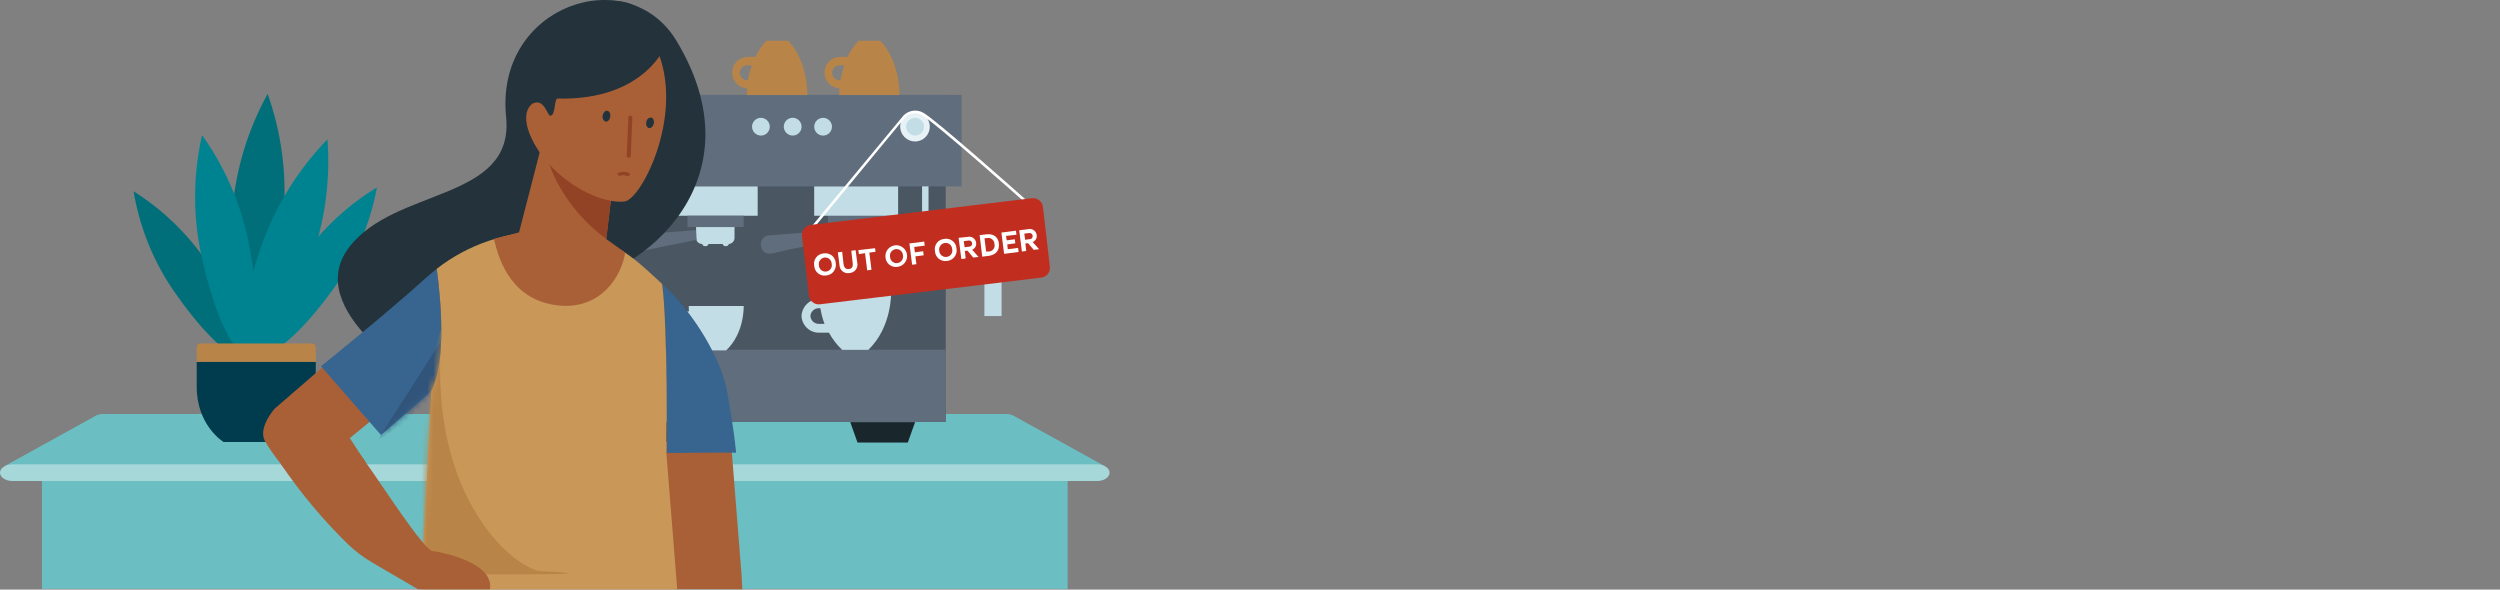 <svg width="424" height="100" viewBox="0 0 424 100" fill="none" xmlns="http://www.w3.org/2000/svg">
<rect x="0" y="0" width="424" height="100" fill="#808080" stroke="none"/>
<g clip-path="url(#clip0_2148_87154)">
<path d="M181.067 81.582H7.119V99.878H181.067V81.582Z" fill="#6BBFC3"/>
<path d="M187.323 79.029L172.036 70.587C171.637 70.344 171.179 70.216 170.712 70.219H17.433C16.966 70.216 16.508 70.344 16.109 70.587L0.822 79.029H187.323Z" fill="#6BBFC3"/>
<path d="M186.086 78.755H2.099C0.962 78.755 0 79.39 0 80.172C0 80.953 0.962 81.577 2.099 81.577H186.086C187.252 81.577 188.185 80.941 188.185 80.166C188.185 79.39 187.229 78.755 186.086 78.755Z" fill="#A6D7D9"/>
<path d="M22.652 32.438C27.558 35.539 31.781 39.606 35.065 44.391C40.207 52.151 42.989 59.363 41.309 60.453C39.63 61.544 34.056 56.215 28.902 48.501C25.735 43.634 23.607 38.166 22.652 32.438Z" fill="#016F79"/>
<path d="M48.142 35.995C47.28 46.904 44.644 55.573 42.213 55.393C39.782 55.212 38.563 46.222 39.432 35.313C40.059 28.507 42.087 21.905 45.391 15.921C47.679 22.352 48.616 29.186 48.142 35.995Z" fill="#016F79"/>
<path d="M42.033 40.467C44.085 50.6 43.904 59.223 41.666 59.707C39.427 60.191 35.964 52.314 33.911 42.14C32.703 35.78 32.826 29.239 34.273 22.929C38.026 28.186 40.667 34.154 42.033 40.467Z" fill="#008390"/>
<path d="M57.406 47.761C52.112 55.422 46.457 60.675 44.766 59.532C43.075 58.389 46.002 51.224 51.296 43.563C54.656 38.812 58.956 34.804 63.931 31.786C62.876 37.502 60.655 42.94 57.406 47.761Z" fill="#008390"/>
<path d="M52.887 43.709C49.15 53.976 44.311 61.643 42.031 60.821C39.751 59.998 40.935 51.008 44.678 40.764C47.085 34.369 50.78 28.537 55.534 23.629C56.049 30.433 55.148 37.27 52.887 43.709Z" fill="#008390"/>
<path d="M33.363 65.567C33.363 72.231 37.923 74.965 37.923 74.965H49C49 74.965 53.554 72.248 53.554 65.567V61.369H33.363V65.567Z" fill="#003B4E"/>
<path d="M52.889 58.255H33.999C33.915 58.254 33.832 58.269 33.754 58.301C33.676 58.332 33.605 58.379 33.546 58.438C33.487 58.497 33.44 58.568 33.408 58.646C33.377 58.724 33.362 58.807 33.363 58.891V61.357H53.554V58.891C53.549 58.719 53.477 58.555 53.352 58.436C53.228 58.317 53.061 58.252 52.889 58.255Z" fill="#B98447"/>
<path d="M153.963 75.058L155.199 71.589H144.203L145.433 75.058H153.963Z" fill="#19262B"/>
<path d="M120.926 75.058L122.156 71.589H111.16L112.39 75.058H120.926Z" fill="#19262B"/>
<path d="M160.393 16.102H104.725V71.543H160.393V16.102Z" fill="#4A5661"/>
<path d="M163.087 16.102H101.852V31.616H163.087V16.102Z" fill="#5F6D7C"/>
<path d="M160.393 59.316H104.725V71.548H160.393V59.316Z" fill="#5F6D7C"/>
<path d="M110.842 20.3C110.845 20.198 110.809 20.1 110.742 20.024C110.675 19.948 110.581 19.901 110.48 19.892H107.967C107.866 19.901 107.772 19.948 107.705 20.024C107.638 20.1 107.602 20.198 107.606 20.3V25.32C107.602 25.421 107.638 25.52 107.705 25.596C107.772 25.672 107.866 25.719 107.967 25.728H110.48C110.581 25.719 110.675 25.672 110.742 25.596C110.809 25.52 110.845 25.421 110.842 25.32V20.3Z" fill="#C2DDE5"/>
<path d="M113.941 25.32C113.94 25.422 113.977 25.52 114.045 25.596C114.113 25.672 114.207 25.719 114.309 25.728H116.822C116.923 25.719 117.016 25.672 117.084 25.596C117.151 25.52 117.187 25.421 117.183 25.32V20.3C117.187 20.198 117.151 20.1 117.084 20.024C117.016 19.948 116.923 19.901 116.822 19.892H114.309C114.207 19.9 114.113 19.948 114.045 20.023C113.977 20.099 113.94 20.198 113.941 20.3V25.32Z" fill="#C2DDE5"/>
<path d="M152.668 21.484C152.668 20.987 152.815 20.501 153.091 20.087C153.368 19.674 153.76 19.352 154.219 19.162C154.678 18.972 155.184 18.922 155.671 19.019C156.159 19.116 156.606 19.355 156.958 19.707C157.309 20.058 157.548 20.506 157.645 20.993C157.742 21.481 157.693 21.986 157.502 22.445C157.312 22.904 156.99 23.297 156.577 23.573C156.164 23.849 155.678 23.996 155.181 23.996C154.516 23.99 153.881 23.724 153.411 23.254C152.941 22.784 152.674 22.148 152.668 21.484Z" fill="#E6F2F6"/>
<path d="M153.688 21.484C153.688 21.185 153.776 20.893 153.942 20.645C154.108 20.396 154.344 20.203 154.62 20.089C154.896 19.974 155.199 19.944 155.492 20.003C155.785 20.061 156.054 20.205 156.265 20.416C156.477 20.627 156.62 20.896 156.679 21.189C156.737 21.482 156.707 21.786 156.593 22.062C156.478 22.337 156.285 22.573 156.036 22.739C155.788 22.905 155.496 22.994 155.198 22.994C154.798 22.991 154.416 22.831 154.133 22.548C153.851 22.266 153.691 21.883 153.688 21.484Z" fill="#C2DDE5"/>
<path d="M128.501 31.617H114.264V36.59H128.501V31.617Z" fill="#C2DDE5"/>
<path d="M126.128 36.59H116.59V38.508H126.128V36.59Z" fill="#5F6D7C"/>
<path d="M149.951 36.59H140.412V38.508H149.951V36.59Z" fill="#5F6D7C"/>
<path d="M152.324 31.617H138.086V36.59H152.324V31.617Z" fill="#C2DDE5"/>
<path d="M127.545 21.484C127.546 21.186 127.635 20.896 127.801 20.65C127.967 20.403 128.203 20.211 128.478 20.098C128.752 19.985 129.055 19.956 129.346 20.015C129.638 20.074 129.905 20.217 130.115 20.428C130.325 20.639 130.467 20.907 130.525 21.198C130.582 21.49 130.552 21.792 130.438 22.067C130.324 22.341 130.131 22.576 129.884 22.741C129.637 22.906 129.346 22.994 129.049 22.994C128.651 22.989 128.27 22.828 127.988 22.546C127.707 22.264 127.548 21.882 127.545 21.484Z" fill="#C2DDE5"/>
<path d="M132.928 21.484C132.928 21.185 133.016 20.893 133.182 20.645C133.348 20.396 133.584 20.203 133.86 20.089C134.136 19.974 134.439 19.944 134.732 20.003C135.025 20.061 135.294 20.205 135.506 20.416C135.717 20.627 135.861 20.896 135.919 21.189C135.977 21.482 135.947 21.786 135.833 22.062C135.719 22.337 135.525 22.573 135.277 22.739C135.028 22.905 134.736 22.994 134.438 22.994C134.038 22.991 133.656 22.831 133.373 22.548C133.091 22.266 132.931 21.883 132.928 21.484Z" fill="#C2DDE5"/>
<path d="M138.092 21.484C138.093 21.186 138.182 20.896 138.348 20.65C138.514 20.403 138.75 20.211 139.025 20.098C139.299 19.985 139.602 19.956 139.893 20.015C140.185 20.074 140.452 20.217 140.662 20.428C140.872 20.639 141.014 20.907 141.072 21.198C141.129 21.49 141.099 21.792 140.985 22.067C140.871 22.341 140.678 22.576 140.431 22.741C140.184 22.906 139.893 22.994 139.596 22.994C139.398 22.995 139.201 22.957 139.017 22.882C138.834 22.806 138.667 22.695 138.527 22.555C138.387 22.414 138.276 22.247 138.202 22.063C138.127 21.879 138.09 21.682 138.092 21.484Z" fill="#C2DDE5"/>
<path d="M114.584 54.979C114.604 55.569 114.853 56.128 115.279 56.538C115.704 56.947 116.273 57.174 116.864 57.171H118.1C118.531 58.01 119.101 58.771 119.785 59.422H123.16C126.309 56.46 126.128 51.895 126.128 51.895H116.8C116.8 51.895 116.8 52.262 116.84 52.81C116.55 52.804 116.261 52.855 115.99 52.961C115.719 53.066 115.472 53.224 115.262 53.426C115.052 53.627 114.885 53.868 114.768 54.135C114.652 54.401 114.589 54.688 114.584 54.979ZM115.75 54.979C115.759 54.836 115.796 54.696 115.86 54.567C115.924 54.439 116.013 54.325 116.121 54.231C116.23 54.138 116.356 54.067 116.493 54.023C116.629 53.979 116.773 53.963 116.916 53.976H117.056C117.17 54.676 117.354 55.364 117.604 56.028H116.875C116.588 56.025 116.312 55.917 116.1 55.723C115.888 55.529 115.755 55.264 115.727 54.979H115.75Z" fill="#C2DDE5"/>
<path d="M135.939 53.591C135.968 54.364 136.3 55.094 136.863 55.624C137.426 56.155 138.175 56.442 138.948 56.425H140.592C141.183 57.507 141.938 58.49 142.831 59.34H147.256C151.337 55.457 151.133 49.527 151.133 49.527H138.948C138.948 49.527 138.948 49.982 138.995 50.693C138.209 50.685 137.451 50.983 136.88 51.524C136.31 52.065 135.973 52.806 135.939 53.591ZM137.444 53.591C137.472 53.218 137.645 52.87 137.926 52.623C138.207 52.376 138.574 52.248 138.948 52.268H139.134C139.276 53.178 139.512 54.071 139.84 54.932H138.925C138.551 54.947 138.187 54.814 137.911 54.563C137.634 54.313 137.466 53.964 137.444 53.591Z" fill="#C2DDE5"/>
<path d="M169.023 44.303C168.976 43.575 168.935 42.887 168.842 42.339C168.522 40.514 166.603 40.059 165.554 40.059H164.464C163 40.059 161.723 40.059 159.852 39.919C157.52 39.738 157.479 35.721 157.479 35.68V31.599H156.383V35.68C156.383 35.861 156.429 40.694 159.718 40.968C161.63 41.108 162.907 41.108 164.417 41.108H165.496C165.676 41.108 167.501 41.155 167.729 42.525C167.826 43.104 167.886 43.688 167.909 44.274H166.953V53.603H169.868V44.274L169.023 44.303Z" fill="#C2DDE5"/>
<path d="M142.372 14.959C142.331 15.647 142.331 16.125 142.331 16.125H152.551C152.551 16.125 152.732 10.557 149.31 6.908H145.613C144.838 7.708 144.205 8.635 143.742 9.648H142.372C141.686 9.68 141.039 9.975 140.565 10.472C140.091 10.969 139.826 11.629 139.826 12.315C139.826 13.002 140.091 13.662 140.565 14.159C141.039 14.656 141.686 14.951 142.372 14.983V14.959ZM142.418 11.082H143.194C142.914 11.899 142.701 12.738 142.558 13.589H142.372C142.21 13.59 142.05 13.559 141.9 13.497C141.75 13.436 141.615 13.345 141.5 13.231C141.386 13.116 141.295 12.98 141.234 12.831C141.172 12.681 141.141 12.521 141.142 12.359C141.138 12.19 141.168 12.023 141.231 11.866C141.293 11.709 141.387 11.567 141.507 11.447C141.626 11.328 141.768 11.234 141.925 11.171C142.082 11.108 142.25 11.078 142.418 11.082Z" fill="#B98447"/>
<path d="M126.723 14.959C126.677 15.647 126.677 16.125 126.677 16.125H136.926C136.926 16.125 137.113 10.557 133.691 6.908H129.994C129.217 7.707 128.584 8.634 128.123 9.648H126.723C126.037 9.68 125.39 9.975 124.916 10.472C124.442 10.969 124.178 11.629 124.178 12.315C124.178 13.002 124.442 13.662 124.916 14.159C125.39 14.656 126.037 14.951 126.723 14.983V14.959ZM126.723 11.082H127.499C127.217 11.899 127.003 12.738 126.857 13.589H126.677C126.515 13.59 126.355 13.559 126.205 13.497C126.055 13.436 125.919 13.345 125.805 13.231C125.691 13.116 125.6 12.98 125.539 12.831C125.477 12.681 125.446 12.521 125.446 12.359C125.454 12.023 125.591 11.702 125.829 11.464C126.066 11.227 126.387 11.09 126.723 11.082Z" fill="#B98447"/>
<path d="M141.916 38.508V40.333C141.914 40.471 141.939 40.609 141.991 40.737C142.043 40.865 142.12 40.982 142.218 41.08C142.316 41.178 142.433 41.255 142.561 41.307C142.69 41.359 142.827 41.385 142.966 41.382C142.985 41.488 143.042 41.583 143.125 41.65C143.208 41.717 143.313 41.753 143.42 41.749H143.56C143.667 41.753 143.772 41.717 143.856 41.65C143.939 41.583 143.996 41.488 144.015 41.382H146.435C146.454 41.488 146.511 41.583 146.594 41.65C146.677 41.717 146.782 41.753 146.889 41.749H147.029C147.134 41.744 147.235 41.706 147.317 41.64C147.398 41.574 147.457 41.484 147.484 41.382C147.746 41.36 147.991 41.24 148.168 41.045C148.345 40.85 148.443 40.596 148.44 40.333V38.508H141.916Z" fill="#C2DDE5"/>
<path d="M141.917 39.015L130.257 39.925C129.962 39.965 129.688 40.101 129.478 40.312C129.267 40.522 129.131 40.796 129.091 41.091C129.031 41.374 129.042 41.667 129.121 41.946C129.2 42.224 129.346 42.479 129.546 42.688C130.047 43.236 131.236 42.962 131.784 42.782C132.332 42.601 142.005 40.683 142.005 40.683L141.917 39.015Z" fill="#5F6D7C"/>
<path d="M118.053 38.508V40.333C118.051 40.471 118.076 40.609 118.128 40.737C118.18 40.865 118.257 40.982 118.355 41.08C118.453 41.178 118.57 41.255 118.698 41.307C118.826 41.359 118.964 41.385 119.102 41.382C119.122 41.488 119.178 41.583 119.262 41.65C119.345 41.717 119.45 41.753 119.557 41.749H119.697C119.804 41.753 119.909 41.717 119.992 41.65C120.076 41.583 120.132 41.488 120.152 41.382H122.571C122.591 41.488 122.647 41.583 122.731 41.65C122.814 41.717 122.919 41.753 123.026 41.749H123.16C123.266 41.746 123.368 41.708 123.451 41.642C123.534 41.576 123.593 41.485 123.621 41.382C123.883 41.36 124.128 41.24 124.305 41.045C124.482 40.85 124.579 40.596 124.577 40.333V38.508H118.053Z" fill="#C2DDE5"/>
<path d="M118.054 39.015L106.394 39.925C106.098 39.964 105.824 40.1 105.613 40.31C105.403 40.521 105.267 40.795 105.227 41.091C105.168 41.374 105.178 41.667 105.258 41.946C105.337 42.224 105.483 42.479 105.682 42.688C106.184 43.236 107.373 42.962 107.921 42.782C108.469 42.601 118.142 40.683 118.142 40.683L118.054 39.015Z" fill="#5F6D7C"/>
<path d="M111.89 79.163L114.403 99.925H125.901L125.767 97.465L123.895 73.869L111.844 75.035L111.89 79.116V79.163Z" fill="#AA6037"/>
<path d="M96.744 47.312C105.233 48.548 130.052 32.439 114.765 6.978C106.603 -6.671 83.923 0.815 85.835 19.804C87.299 34.223 66.852 31.716 59.144 42.024C51.436 52.332 69.685 64.342 79.311 69.269C88.937 74.195 88.255 46.082 96.744 47.312Z" fill="#24333B"/>
<path d="M61.926 56.028L46.557 69.333C46.557 69.333 43.723 72.528 44.913 74.761C46.102 76.994 49.746 81.332 49.746 81.332L62.071 78.504L59.331 74.306L73.021 63.083L60.375 57.264" fill="#AA6037"/>
<path d="M124.852 76.79C124.304 71.589 123.802 69.444 123.348 66.57C122.432 61.142 117.914 53.294 112.352 48.181C113.354 55.894 113.08 76.837 113.08 76.837C123.709 76.703 124.852 76.79 124.852 76.79Z" fill="#37658F"/>
<path d="M74.109 45.58C73.287 46.221 72.511 46.857 71.777 47.539C65.247 53.428 54.438 62.115 54.438 62.115L64.611 73.775C72.914 66.657 73.188 66.243 73.188 66.243C73.194 66.21 73.21 66.179 73.234 66.155C75.707 61.229 74.791 50.962 74.109 45.58Z" fill="#37658F"/>
<mask id="mask0_2148_87154" style="mask-type:luminance" maskUnits="userSpaceOnUse" x="54" y="45" width="21" height="29">
<path d="M74.111 45.58C73.289 46.221 72.513 46.857 71.779 47.539C65.249 53.428 54.44 62.115 54.44 62.115L64.613 73.775C72.916 66.657 73.19 66.243 73.19 66.243C73.196 66.21 73.212 66.179 73.236 66.155C75.709 61.229 74.793 50.962 74.111 45.58Z" fill="white"/>
</mask>
<g mask="url(#mask0_2148_87154)">
<path d="M63.938 74.831L74.84 57.766L75.569 67.211L63.938 74.831Z" fill="#31547A"/>
</g>
<path d="M112.304 48.18L112.077 47.953C107.512 43.802 103.494 39.283 92.837 39.283C86.051 39.195 79.438 41.415 74.081 45.58C74.809 51.008 75.678 61.275 73.212 66.161C73.305 67.485 73.305 67.805 73.258 67.805L73.212 67.531C73.212 67.531 73.165 67.619 73.078 67.759C73.124 66.843 73.165 66.295 73.165 66.295C73.165 66.295 71.935 90.118 71.416 99.971H114.858L113.021 76.912C113.021 76.79 113.307 55.847 112.304 48.18Z" fill="#C99859"/>
<mask id="mask1_2148_87154" style="mask-type:luminance" maskUnits="userSpaceOnUse" x="71" y="39" width="44" height="62">
<path d="M112.349 48L112.116 47.773C107.556 43.616 103.539 39.103 92.876 39.103C86.082 39.017 79.463 41.248 74.108 45.429C74.837 50.857 75.705 61.124 73.239 66.004C73.332 67.328 73.332 67.648 73.286 67.648L73.239 67.374C73.198 67.452 73.153 67.528 73.105 67.602C73.146 66.692 73.192 66.144 73.192 66.144C73.192 66.144 71.962 90.101 71.414 100.001H88.025C96.783 98.16 105.656 96.91 114.582 96.258L113.078 76.732C113.019 76.656 113.305 55.708 112.349 48Z" fill="white"/>
</mask>
<g mask="url(#mask1_2148_87154)">
<path d="M74.84 57.626C72.741 84.912 87.614 96.689 91.818 96.87C110.475 97.739 65.897 97.325 65.897 97.325C65.897 97.325 75.709 46.537 74.84 57.626Z" fill="#B98447"/>
</g>
<path d="M73.242 67.485L73.288 67.759C73.317 67.21 73.301 66.661 73.242 66.115C73.237 66.15 73.22 66.183 73.195 66.208C73.195 66.208 73.148 66.709 73.107 67.666C73.147 67.602 73.192 67.541 73.242 67.485Z" fill="#C99859"/>
<path d="M47.641 78.708C47.641 78.708 57.453 70.359 62.106 78.527C64.712 82.131 71.871 93.266 73.335 93.447C74.798 93.628 83.829 95.365 83.101 99.925H70.857L63.144 95.412C61.669 94.553 60.299 93.526 59.062 92.351C54.805 88.2 50.978 83.629 47.641 78.708Z" fill="#AA6037"/>
<path d="M103.997 30.748L91.584 25.641C91.584 25.641 88.669 37.004 88.027 39.418C86.156 46.583 101.49 51.51 102.02 47.131L103.997 30.748Z" fill="#AA6037"/>
<path d="M103.861 31.937L102.811 40.513C102.811 40.513 96.054 35.995 93.139 27.827C102.625 31.663 103.861 31.937 103.861 31.937Z" fill="#924326"/>
<path d="M105.913 34.17C108.741 33.849 115.825 20.026 111.744 9.211C108.368 0.267 99.739 2.004 96.503 3.555C93.267 5.106 86.918 11.403 88.971 20.206C91.023 29.01 100.847 34.718 105.913 34.17Z" fill="#AA6037"/>
<path d="M109.612 20.708C109.627 20.499 109.719 20.303 109.872 20.16C110.024 20.016 110.225 19.935 110.434 19.933C110.796 19.979 110.982 20.481 110.889 20.941C110.796 21.402 110.434 21.804 110.067 21.717C109.699 21.629 109.525 21.215 109.612 20.708Z" fill="#24333B"/>
<path d="M102.218 19.571C102.311 19.07 102.673 18.703 103.04 18.796C103.407 18.889 103.588 19.344 103.495 19.845C103.401 20.347 103.04 20.708 102.673 20.621C102.487 20.525 102.341 20.368 102.258 20.177C102.175 19.986 102.161 19.772 102.218 19.571Z" fill="#24333B"/>
<path d="M106.61 26.771C106.521 26.762 106.439 26.72 106.381 26.653C106.322 26.586 106.292 26.499 106.295 26.41L106.569 19.927C106.565 19.88 106.572 19.833 106.59 19.79C106.608 19.747 106.635 19.708 106.67 19.678C106.705 19.647 106.747 19.625 106.793 19.614C106.838 19.602 106.885 19.602 106.931 19.612C107.02 19.62 107.102 19.663 107.162 19.73C107.221 19.797 107.253 19.884 107.251 19.973L106.977 26.456C106.961 26.543 106.916 26.622 106.849 26.679C106.782 26.736 106.698 26.769 106.61 26.771Z" fill="#924326"/>
<path d="M87.524 16.784C87.157 14.003 87.886 4.919 99.768 0.862C110.035 -2.607 113.05 7.386 113.05 7.386C113.05 7.386 109.627 17.105 94.521 16.714C93.973 16.895 94.247 19.542 93.355 19.629C92.772 19.629 92.352 16.574 90.3 17.577C87.425 19.863 91.302 25.658 91.302 25.658L86.638 20.726C86.294 21.075 87.07 19.659 87.524 16.784Z" fill="#24333B"/>
<path d="M89.532 39.015L83.783 40.519C84.739 44.904 87.206 50.926 94.552 51.789C101.898 52.652 105.443 46.81 106.026 42.84L101.828 39.831" fill="#AA6037"/>
<path d="M138.041 38.642L137.674 38.368L153.252 19.571C153.67 19.155 154.209 18.882 154.791 18.791C155.374 18.701 155.97 18.799 156.494 19.07C158.319 19.933 173.402 33.348 174.061 33.943L173.74 34.263C173.606 34.123 158.045 20.3 156.249 19.478C155.818 19.25 155.327 19.162 154.843 19.228C154.36 19.294 153.91 19.51 153.556 19.845L138.041 38.642Z" fill="white"/>
<path d="M176.572 47.084L139.107 51.603C138.881 51.636 138.651 51.624 138.43 51.565C138.21 51.507 138.004 51.404 137.824 51.263C137.645 51.123 137.496 50.947 137.386 50.746C137.277 50.546 137.21 50.326 137.188 50.099L136.022 40.059C135.989 39.835 136.001 39.606 136.058 39.386C136.116 39.167 136.217 38.961 136.356 38.782C136.495 38.603 136.669 38.454 136.867 38.343C137.065 38.233 137.283 38.164 137.509 38.141L174.975 33.622C175.2 33.59 175.43 33.603 175.65 33.663C175.871 33.722 176.076 33.825 176.255 33.966C176.434 34.108 176.583 34.284 176.691 34.484C176.8 34.685 176.866 34.905 176.887 35.132L178.053 45.166C178.087 45.39 178.075 45.618 178.018 45.837C177.961 46.057 177.86 46.262 177.722 46.441C177.583 46.62 177.41 46.77 177.213 46.88C177.015 46.991 176.797 47.06 176.572 47.084Z" fill="#C12E1F"/>
<path d="M138.091 45.079C138.04 44.834 138.043 44.581 138.098 44.337C138.154 44.094 138.261 43.865 138.412 43.666C138.563 43.467 138.756 43.303 138.976 43.184C139.196 43.066 139.439 42.996 139.688 42.98C139.933 42.937 140.185 42.946 140.426 43.008C140.667 43.069 140.893 43.181 141.087 43.337C141.281 43.493 141.44 43.688 141.553 43.91C141.665 44.132 141.729 44.375 141.741 44.624C141.785 44.872 141.776 45.126 141.715 45.37C141.654 45.614 141.542 45.843 141.387 46.041C141.232 46.239 141.037 46.402 140.815 46.52C140.592 46.637 140.347 46.706 140.096 46.723C139.855 46.759 139.608 46.744 139.373 46.679C139.137 46.614 138.918 46.501 138.729 46.346C138.54 46.191 138.386 45.998 138.276 45.78C138.166 45.562 138.103 45.323 138.091 45.079ZM141.053 44.712C141.045 44.563 141.007 44.417 140.941 44.283C140.875 44.15 140.782 44.031 140.668 43.934C140.555 43.838 140.423 43.766 140.28 43.722C140.138 43.678 139.988 43.663 139.84 43.679C139.688 43.7 139.543 43.751 139.412 43.829C139.281 43.908 139.167 44.012 139.077 44.136C138.988 44.26 138.925 44.4 138.891 44.55C138.858 44.699 138.855 44.853 138.884 45.003C138.889 45.155 138.926 45.304 138.992 45.441C139.058 45.578 139.152 45.7 139.268 45.799C139.383 45.897 139.518 45.971 139.664 46.015C139.81 46.058 139.963 46.071 140.114 46.053C140.268 46.036 140.417 45.987 140.551 45.908C140.684 45.83 140.799 45.723 140.887 45.596C140.976 45.468 141.036 45.324 141.064 45.171C141.091 45.018 141.085 44.862 141.047 44.712H141.053Z" fill="white"/>
<path d="M142.372 44.898L142.098 42.799L142.832 42.706L143.06 44.758C143.153 45.399 143.421 45.673 143.969 45.627C144.517 45.58 144.704 45.213 144.611 44.577L144.383 42.525L145.112 42.432L145.386 44.531C145.437 44.736 145.442 44.951 145.4 45.159C145.358 45.367 145.271 45.562 145.145 45.733C145.018 45.903 144.855 46.042 144.668 46.142C144.481 46.242 144.274 46.299 144.062 46.309C143.856 46.349 143.642 46.342 143.438 46.289C143.234 46.236 143.045 46.139 142.883 46.004C142.721 45.869 142.591 45.7 142.503 45.508C142.414 45.317 142.37 45.109 142.372 44.898Z" fill="white"/>
<path d="M148.487 42.706L147.438 42.84L147.805 45.755L147.077 45.849L146.709 42.933L145.671 43.097L145.578 42.414L148.412 42.094L148.487 42.706Z" fill="white"/>
<path d="M150.179 43.615C150.143 43.254 150.215 42.889 150.385 42.569C150.556 42.248 150.818 41.985 151.139 41.813C151.459 41.641 151.823 41.569 152.185 41.604C152.547 41.639 152.89 41.781 153.171 42.011C153.452 42.242 153.658 42.55 153.764 42.898C153.869 43.246 153.869 43.617 153.764 43.965C153.658 44.313 153.452 44.622 153.171 44.852C152.89 45.083 152.547 45.224 152.185 45.26C151.943 45.296 151.697 45.281 151.461 45.216C151.226 45.151 151.006 45.037 150.817 44.883C150.628 44.728 150.474 44.535 150.364 44.317C150.254 44.098 150.191 43.859 150.179 43.615ZM153.147 43.301C153.141 43.148 153.103 42.999 153.036 42.862C152.97 42.725 152.875 42.603 152.759 42.505C152.643 42.406 152.507 42.333 152.361 42.289C152.215 42.245 152.062 42.233 151.911 42.251C151.759 42.271 151.613 42.321 151.481 42.399C151.35 42.478 151.236 42.582 151.146 42.706C151.056 42.83 150.993 42.971 150.96 43.12C150.927 43.27 150.925 43.425 150.955 43.575C150.961 43.726 150.998 43.875 151.065 44.012C151.131 44.148 151.225 44.27 151.34 44.368C151.456 44.467 151.591 44.54 151.736 44.584C151.881 44.628 152.034 44.642 152.185 44.624C152.336 44.604 152.482 44.553 152.614 44.474C152.745 44.396 152.859 44.292 152.949 44.168C153.039 44.044 153.103 43.904 153.137 43.755C153.171 43.606 153.174 43.451 153.147 43.301Z" fill="white"/>
<path d="M155.058 41.884L155.152 42.799L156.568 42.612L156.656 43.3L155.245 43.481L155.426 44.805L154.697 44.898L154.236 41.289L156.749 40.968L156.837 41.656L155.058 41.884Z" fill="white"/>
<path d="M158.573 42.612C158.523 42.368 158.525 42.115 158.581 41.871C158.636 41.627 158.743 41.398 158.894 41.2C159.046 41.001 159.238 40.837 159.458 40.718C159.678 40.6 159.921 40.53 160.171 40.514C160.416 40.47 160.667 40.48 160.909 40.541C161.15 40.603 161.375 40.715 161.569 40.871C161.764 41.026 161.922 41.222 162.035 41.444C162.148 41.666 162.212 41.909 162.223 42.158C162.268 42.406 162.26 42.66 162.199 42.905C162.139 43.149 162.027 43.378 161.872 43.576C161.717 43.775 161.521 43.938 161.298 44.055C161.075 44.172 160.83 44.241 160.579 44.257C160.337 44.293 160.091 44.278 159.855 44.213C159.62 44.148 159.4 44.034 159.211 43.88C159.022 43.725 158.868 43.532 158.758 43.314C158.648 43.095 158.585 42.857 158.573 42.612ZM161.488 42.251C161.482 42.099 161.445 41.949 161.378 41.812C161.311 41.675 161.217 41.554 161.101 41.455C160.984 41.357 160.849 41.283 160.703 41.239C160.557 41.196 160.404 41.183 160.252 41.202C160.101 41.221 159.954 41.272 159.823 41.35C159.691 41.428 159.577 41.532 159.488 41.656C159.398 41.78 159.335 41.921 159.302 42.071C159.269 42.22 159.267 42.375 159.296 42.525C159.302 42.677 159.34 42.826 159.406 42.962C159.473 43.099 159.567 43.22 159.682 43.319C159.798 43.417 159.932 43.491 160.077 43.535C160.223 43.579 160.376 43.592 160.526 43.575C160.681 43.562 160.832 43.516 160.967 43.44C161.103 43.364 161.221 43.259 161.313 43.134C161.404 43.008 161.468 42.864 161.499 42.712C161.531 42.56 161.529 42.403 161.494 42.251H161.488Z" fill="white"/>
<path d="M164.096 42.514L163.641 42.554L163.775 43.837L163.046 43.924L162.58 40.333L164.096 40.181C164.258 40.138 164.428 40.131 164.594 40.16C164.759 40.188 164.917 40.253 165.055 40.348C165.194 40.443 165.31 40.567 165.396 40.712C165.482 40.856 165.536 41.017 165.554 41.184C165.592 41.427 165.545 41.676 165.421 41.889C165.296 42.101 165.102 42.264 164.871 42.35L165.967 43.586L165.052 43.674L164.096 42.514ZM163.595 41.93L164.37 41.837C164.443 41.838 164.516 41.823 164.583 41.793C164.65 41.763 164.709 41.718 164.757 41.663C164.805 41.607 164.84 41.542 164.859 41.471C164.879 41.401 164.883 41.327 164.871 41.254C164.864 41.18 164.841 41.108 164.804 41.043C164.767 40.979 164.716 40.923 164.655 40.88C164.594 40.837 164.525 40.807 164.451 40.793C164.378 40.779 164.302 40.781 164.23 40.799L163.455 40.893L163.595 41.93Z" fill="white"/>
<path d="M166.148 39.878L167.315 39.738C168.545 39.604 169.32 40.239 169.413 41.336C169.507 42.432 168.959 43.207 167.723 43.388L166.586 43.528L166.148 39.878ZM167.653 42.659C167.81 42.662 167.967 42.629 168.109 42.562C168.252 42.494 168.377 42.395 168.474 42.271C168.572 42.148 168.64 42.003 168.672 41.849C168.705 41.694 168.701 41.535 168.661 41.382C168.658 41.226 168.621 41.073 168.551 40.933C168.481 40.794 168.381 40.672 168.258 40.576C168.136 40.48 167.993 40.412 167.841 40.378C167.689 40.344 167.531 40.345 167.379 40.379L166.971 40.426L167.245 42.659H167.653Z" fill="white"/>
<path d="M170.619 40.012L170.742 40.764L172.112 40.584L172.199 41.266L170.829 41.452L170.922 42.274L172.671 42.041L172.759 42.729L170.298 43.05L169.838 39.441L172.304 39.126L172.397 39.808L170.619 40.012Z" fill="white"/>
<path d="M174.362 41.243L173.907 41.289L174.041 42.566L173.312 42.659L172.857 39.056L174.362 38.87C174.525 38.827 174.695 38.819 174.861 38.849C175.027 38.878 175.184 38.942 175.323 39.038C175.461 39.134 175.577 39.259 175.663 39.404C175.749 39.549 175.802 39.711 175.819 39.878C175.858 40.121 175.811 40.37 175.686 40.583C175.562 40.796 175.368 40.959 175.137 41.044L176.233 42.275L175.318 42.368L174.362 41.243ZM173.86 40.66L174.636 40.566C174.709 40.567 174.782 40.552 174.848 40.522C174.915 40.492 174.975 40.447 175.023 40.392C175.07 40.336 175.105 40.271 175.125 40.2C175.145 40.13 175.149 40.056 175.137 39.983C175.131 39.909 175.109 39.836 175.072 39.771C175.034 39.706 174.984 39.65 174.922 39.606C174.861 39.563 174.791 39.533 174.718 39.52C174.644 39.507 174.568 39.51 174.496 39.529L173.72 39.622L173.86 40.66Z" fill="white"/>
<path d="M106.557 29.29C106.287 29.183 105.998 29.132 105.707 29.14C105.416 29.148 105.13 29.215 104.866 29.337C104.458 29.611 105.094 29.972 105.449 29.745C105.63 29.611 106.085 29.792 106.312 29.838C106.831 29.972 107.059 29.424 106.557 29.29Z" fill="#924326"/>
</g>
<defs>
<clipPath id="clip0_2148_87154">
<rect width="424" height="100" fill="white"/>
</clipPath>
</defs>
</svg>
